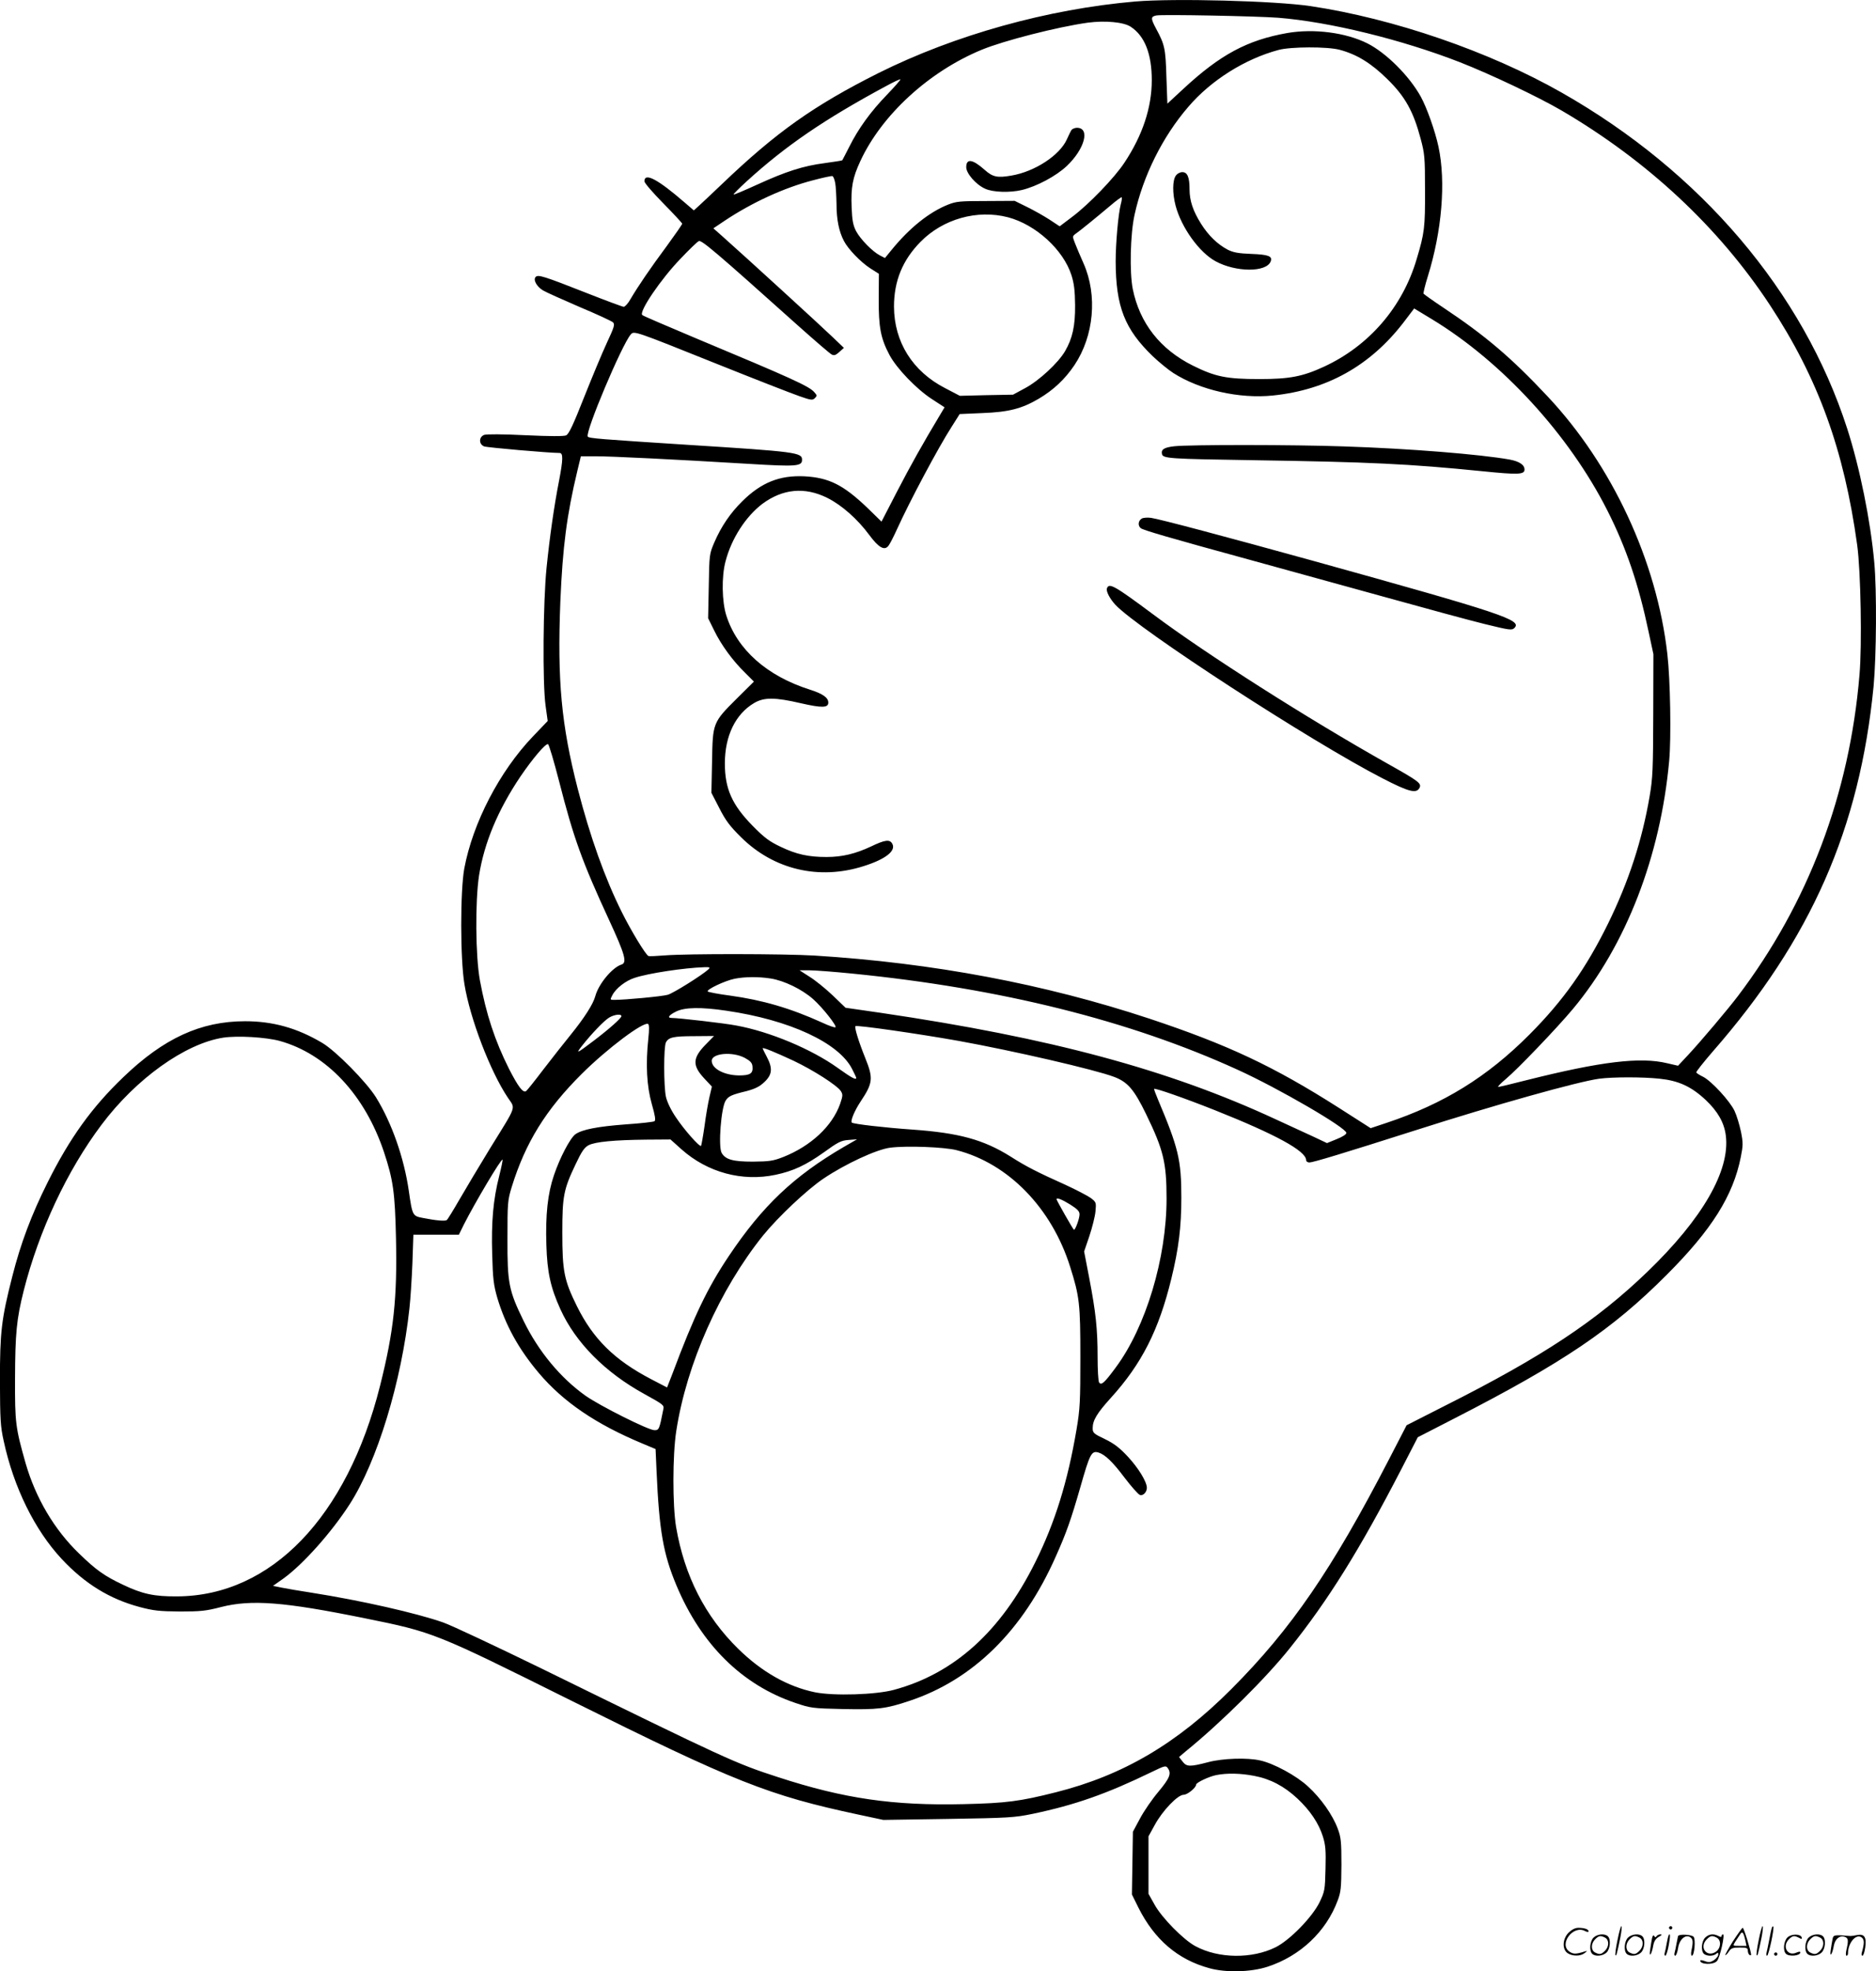 <svg version="1.0" xmlns="http://www.w3.org/2000/svg"
  viewBox="0 0 1142.52 1200.242"
 preserveAspectRatio="xMidYMid meet">
<g transform="translate(-1.541,1200.807) scale(0.1,-0.1)"
fill="#000000" stroke="none">
<path d="M6930 11999 c-534 -46 -1100 -204 -1565 -436 -394 -198 -623 -360
-955 -678 -58 -55 -119 -113 -137 -129 l-32 -29 -57 49 c-163 141 -244 184
-244 128 0 -10 52 -70 115 -134 63 -64 115 -120 115 -124 0 -5 -42 -65 -93
-135 -101 -136 -177 -248 -221 -323 -15 -27 -34 -48 -42 -48 -7 0 -109 38
-226 84 -261 103 -295 113 -310 98 -17 -17 5 -58 44 -82 18 -11 119 -56 223
-101 105 -44 196 -86 204 -94 12 -12 7 -29 -37 -123 -28 -60 -90 -209 -139
-332 -67 -170 -93 -225 -110 -233 -15 -6 -96 -6 -248 1 -139 7 -236 7 -251 2
-33 -13 -33 -57 0 -70 19 -7 396 -40 459 -40 23 0 22 -39 -3 -170 -30 -153
-57 -342 -76 -530 -21 -207 -25 -701 -6 -838 l13 -94 -90 -94 c-203 -212 -366
-526 -418 -804 -25 -138 -25 -550 1 -705 34 -209 157 -530 264 -690 47 -71 59
-39 -108 -309 -64 -105 -148 -245 -186 -311 -38 -66 -73 -123 -78 -126 -10 -7
-64 -3 -144 13 -64 12 -65 13 -87 166 -29 200 -103 412 -200 569 -58 93 -244
282 -327 331 -153 91 -301 132 -470 132 -270 0 -496 -104 -742 -341 -191 -183
-325 -369 -460 -639 -99 -198 -165 -373 -216 -575 -66 -259 -75 -336 -75 -635
1 -235 3 -277 23 -366 61 -283 189 -542 353 -718 141 -151 292 -244 476 -293
83 -22 120 -26 243 -27 126 0 159 3 251 27 185 47 383 32 875 -68 421 -85 427
-88 1259 -502 997 -496 1202 -577 1750 -694 l150 -32 395 6 c370 6 403 8 515
31 258 54 451 122 725 255 78 38 86 40 97 24 24 -33 13 -61 -57 -145 -38 -45
-89 -119 -112 -163 l-43 -80 -3 -191 -3 -191 39 -79 c98 -196 241 -318 433
-370 101 -28 253 -24 354 9 199 65 357 214 427 403 20 52 22 79 23 219 0 142
-3 167 -23 220 -31 83 -102 184 -181 256 -70 65 -208 140 -291 158 -78 18
-227 13 -315 -10 -114 -30 -133 -29 -158 4 l-21 27 39 33 c219 178 491 448
636 630 233 291 424 597 678 1088 l101 196 222 114 c665 341 962 542 1293 874
275 275 405 482 452 717 14 71 15 86 1 156 -9 42 -26 99 -39 126 -28 60 -139
180 -190 207 -21 10 -40 22 -43 27 -2 4 43 61 100 127 599 685 895 1357 980
2225 17 183 20 582 4 755 -23 254 -88 575 -165 814 -269 833 -891 1564 -1740
2046 -440 250 -1022 450 -1529 526 -218 32 -829 48 -1066 28z m870 -99 c313
-25 753 -133 1107 -271 184 -72 477 -211 619 -294 524 -307 958 -712 1269
-1185 294 -447 451 -881 531 -1460 22 -160 30 -611 14 -792 -61 -727 -312
-1389 -739 -1953 -57 -76 -230 -281 -307 -363 l-59 -63 -65 15 c-165 40 -404
11 -858 -103 -89 -23 -166 -41 -172 -41 -6 0 15 22 47 49 69 57 313 312 408
426 323 387 533 929 586 1510 13 140 7 494 -11 650 -64 566 -336 1151 -730
1570 -220 235 -379 370 -636 541 -63 42 -116 80 -119 84 -2 4 9 51 26 105 86
276 111 576 65 790 -20 94 -71 238 -108 305 -70 126 -210 266 -325 324 -132
66 -325 91 -488 63 -243 -43 -408 -131 -635 -342 l-95 -88 -6 164 c-5 171 -10
195 -63 293 -33 62 -33 73 2 80 41 7 610 -4 742 -14z m-898 -55 c85 -56 128
-165 128 -325 0 -167 -56 -336 -167 -503 -60 -91 -215 -252 -316 -328 l-78
-59 -62 41 c-34 22 -96 57 -137 77 l-75 37 -175 -1 c-157 0 -181 -2 -231 -22
-115 -46 -234 -141 -344 -276 l-40 -49 -31 16 c-46 24 -119 99 -145 148 -18
35 -24 65 -27 145 -5 121 6 180 53 281 130 281 417 545 739 678 136 56 461
139 646 165 106 14 218 4 262 -25z m1272 -140 c105 -28 193 -82 292 -180 107
-105 157 -195 201 -360 25 -93 27 -115 27 -315 1 -225 -3 -261 -51 -420 -86
-292 -290 -528 -565 -655 -130 -60 -210 -75 -392 -75 -201 0 -269 14 -406 82
-199 99 -324 259 -366 467 -20 103 -15 333 11 451 52 237 170 475 327 657 138
162 345 292 550 347 74 20 296 21 372 1z m-2756 -273 c-100 -103 -175 -207
-230 -317 -22 -44 -42 -81 -43 -83 -2 -2 -49 -9 -106 -17 -132 -17 -237 -51
-412 -131 -77 -35 -142 -63 -144 -60 -2 2 34 38 81 81 237 216 473 377 846
578 46 25 86 44 89 42 2 -3 -34 -44 -81 -93z m-316 -538 c4 -21 7 -79 8 -129
0 -94 15 -167 45 -224 25 -49 102 -129 161 -167 l52 -33 -1 -153 c-1 -172 12
-241 66 -342 43 -81 164 -207 258 -268 l77 -50 -31 -52 c-101 -168 -176 -302
-259 -462 l-94 -182 -84 82 c-148 142 -236 186 -386 194 -151 7 -263 -38 -378
-152 -73 -72 -128 -153 -170 -250 -30 -70 -31 -74 -34 -267 l-4 -195 37 -75
c43 -88 112 -183 188 -257 l54 -54 -102 -101 c-149 -148 -149 -150 -153 -384
l-4 -192 48 -93 c38 -75 64 -110 133 -178 199 -197 474 -262 745 -176 134 42
199 93 176 136 -15 29 -45 25 -130 -16 -94 -44 -174 -64 -271 -64 -110 0 -183
16 -279 62 -70 33 -100 56 -170 127 -126 128 -170 226 -170 381 0 168 65 301
179 368 60 35 126 35 285 -2 127 -29 166 -28 166 4 0 30 -33 54 -112 79 -262
83 -443 244 -509 451 -27 84 -30 237 -5 330 36 139 123 273 224 350 124 92
258 105 395 37 87 -43 185 -129 257 -227 57 -77 93 -97 117 -64 8 10 31 55 51
99 76 168 252 499 334 626 l48 76 138 6 c159 6 239 26 343 87 91 54 160 119
218 205 119 178 141 425 56 618 -20 45 -44 101 -53 125 -16 41 -16 42 6 58 26
18 123 97 212 172 34 29 64 51 67 49 2 -3 0 -22 -6 -43 -15 -59 -31 -235 -31
-348 1 -275 55 -412 226 -577 38 -36 94 -82 125 -102 163 -104 402 -158 607
-137 328 34 590 180 793 442 l67 88 109 -66 c427 -259 834 -703 1067 -1163
116 -229 191 -451 252 -741 l29 -135 -1 -370 c-1 -329 -3 -384 -22 -495 -46
-270 -128 -520 -253 -775 -135 -274 -272 -468 -479 -676 -257 -258 -522 -422
-871 -538 l-96 -32 -194 124 c-397 253 -676 384 -1154 543 -638 211 -1316 339
-2040 384 -181 11 -774 12 -910 1 -49 -4 -95 -6 -100 -4 -16 5 -107 155 -163
268 -103 207 -192 456 -268 750 -100 390 -125 657 -106 1140 14 333 39 527
104 798 l21 87 91 0 c98 0 481 -19 929 -46 295 -18 327 -15 327 25 0 44 -35
49 -700 91 -527 34 -599 39 -605 50 -17 27 208 560 262 622 20 23 24 21 518
-177 237 -95 465 -184 509 -199 71 -25 80 -26 94 -12 14 14 14 17 -4 37 -32
36 -135 83 -724 329 -173 73 -319 135 -323 140 -22 20 114 220 233 343 52 55
102 103 111 107 16 9 102 -64 603 -513 103 -92 196 -172 206 -177 15 -8 25 -5
47 15 l28 25 -70 67 c-63 61 -541 498 -673 615 l-52 46 70 47 c167 111 361
200 535 245 60 16 114 28 120 26 5 -1 13 -20 17 -42z m1053 -209 c169 -45 336
-197 386 -353 16 -51 21 -94 22 -182 1 -127 -16 -202 -61 -280 -42 -72 -159
-180 -243 -225 l-74 -40 -162 -3 -162 -4 -90 47 c-198 102 -310 281 -311 496
0 156 52 283 161 394 137 140 346 199 534 150z m-2734 -3436 c87 -341 139
-486 304 -843 97 -210 111 -260 75 -271 -56 -18 -139 -118 -159 -192 -13 -49
-67 -133 -152 -238 -36 -44 -109 -137 -163 -207 -53 -70 -101 -130 -107 -134
-19 -11 -48 28 -103 135 -87 173 -140 335 -178 541 -27 149 -29 480 -5 638 32
200 115 398 252 602 75 110 153 202 168 197 6 -2 36 -104 68 -228z m909 -1143
c-39 -36 -215 -146 -248 -155 -35 -10 -260 -31 -324 -31 -28 0 -28 0 -13 29
21 41 81 88 135 105 83 28 302 61 425 65 34 1 37 -1 25 -13z m877 -26 c905
-90 1689 -286 2345 -585 251 -114 663 -354 663 -385 0 -9 -24 -24 -59 -38
l-59 -24 -76 36 c-42 19 -150 69 -241 111 -650 301 -1368 494 -2400 646 l-215
31 -78 75 c-43 41 -106 92 -140 113 l-62 40 61 0 c34 0 151 -9 261 -20z m-497
-30 c81 -13 189 -65 257 -125 58 -51 150 -168 136 -172 -6 -2 -41 10 -79 28
-196 89 -366 138 -562 165 -70 9 -131 21 -136 25 -12 11 107 67 165 78 62 12
143 13 219 1z m-271 -196 c385 -56 685 -195 766 -355 14 -27 25 -51 25 -54 0
-15 -29 1 -113 61 -159 114 -414 221 -618 258 -73 14 -351 46 -394 46 -28 0
-15 18 28 39 52 26 152 28 306 5z m-639 -33 c0 -12 -73 -77 -165 -147 -108
-82 -115 -85 -76 -35 60 76 135 154 166 173 31 19 75 24 75 9z m164 -135 c-17
-159 -10 -291 21 -400 20 -70 25 -100 16 -105 -6 -4 -84 -13 -174 -19 -172
-13 -266 -31 -307 -60 -32 -23 -95 -143 -131 -250 -38 -111 -52 -241 -46 -425
5 -165 25 -258 86 -392 92 -202 272 -384 511 -515 117 -65 121 -67 115 -94
-24 -122 -26 -126 -54 -126 -37 0 -330 147 -420 210 -153 109 -286 270 -376
454 -91 186 -100 231 -99 501 0 220 1 234 26 316 84 271 208 471 427 689 155
154 376 320 404 303 6 -4 7 -34 1 -87z m1891 -16 c331 -60 827 -174 946 -219
82 -31 121 -76 194 -226 106 -218 125 -295 125 -515 0 -362 -126 -782 -310
-1029 -70 -95 -88 -110 -101 -90 -5 8 -9 77 -9 154 0 172 -11 273 -51 482
l-31 161 32 94 c17 51 34 118 37 149 5 55 5 57 -29 83 -20 14 -89 50 -154 80
-167 75 -237 110 -334 172 -164 103 -315 144 -595 164 -172 12 -363 34 -372
43 -9 10 16 71 53 127 76 114 79 142 29 266 -41 102 -66 184 -60 194 5 8 378
-45 630 -90z m-4136 0 c285 -79 519 -329 635 -677 56 -168 67 -248 73 -523 8
-367 -13 -566 -97 -900 -201 -799 -663 -1279 -1235 -1282 -141 -1 -212 14
-333 72 -110 52 -161 88 -264 188 -152 146 -266 340 -327 552 -61 216 -65 244
-64 515 1 273 9 361 53 535 92 363 264 731 474 1010 210 280 509 494 741 530
88 13 259 3 344 -20z m2594 -22 c-81 -83 -82 -128 -7 -208 l45 -48 -15 -64
c-8 -34 -22 -114 -30 -177 -9 -63 -19 -117 -21 -120 -9 -8 -103 98 -154 175
-30 44 -53 93 -60 124 -14 66 -14 305 0 331 16 31 45 38 174 38 l119 1 -51
-52z m536 -99 c118 -56 264 -149 287 -184 13 -21 13 -28 -4 -78 -48 -136 -178
-257 -347 -324 -62 -24 -84 -27 -185 -28 -122 0 -167 13 -190 54 -21 40 -3
275 25 318 18 27 34 35 129 58 51 14 78 27 107 55 48 45 51 84 14 154 -14 26
-25 49 -25 51 0 8 77 -24 189 -76z m-298 18 c33 -18 45 -30 47 -51 5 -44 -13
-56 -82 -56 -90 1 -166 41 -166 89 0 46 125 58 201 18z m5572 -127 c115 -12
192 -47 280 -129 74 -70 113 -138 123 -217 27 -213 -142 -506 -477 -829 -309
-298 -639 -517 -1231 -815 l-236 -120 -107 -207 c-347 -671 -595 -1033 -960
-1399 -332 -333 -661 -526 -1070 -629 -218 -55 -301 -66 -560 -72 -429 -10
-728 33 -1130 164 -263 85 -316 110 -1440 661 -281 137 -551 264 -600 281
-162 57 -501 134 -800 181 -71 11 -154 25 -183 31 l-54 11 64 45 c119 86 293
281 403 452 167 259 316 746 364 1193 6 53 14 175 18 272 l6 176 138 0 139 0
31 63 c67 132 227 402 235 394 2 -2 -7 -46 -20 -98 -37 -145 -49 -280 -43
-479 4 -151 9 -187 31 -264 50 -167 129 -311 253 -458 149 -176 347 -311 630
-429 l81 -34 6 -135 c16 -362 41 -504 121 -695 151 -360 399 -606 725 -716 92
-31 102 -33 289 -37 213 -4 260 1 406 50 387 129 691 428 890 878 65 145 93
225 150 423 58 204 68 223 110 211 40 -12 87 -57 159 -153 41 -54 83 -101 93
-105 19 -8 43 16 43 43 0 37 -52 121 -115 189 -52 56 -84 80 -141 108 -68 32
-74 38 -74 66 0 48 26 91 111 185 188 207 292 413 368 725 45 184 61 316 61
494 0 230 -18 303 -143 599 -14 33 -24 61 -23 63 7 6 182 -55 371 -130 369
-147 555 -248 555 -304 0 -8 9 -14 20 -14 22 0 204 55 640 194 497 159 994
298 1125 316 86 11 265 11 368 0z m-5956 -431 c158 -140 368 -197 572 -154
108 23 183 58 293 136 87 63 106 73 151 76 l52 4 -80 -46 c-305 -178 -496
-359 -701 -665 -131 -196 -211 -363 -344 -718 l-32 -82 -98 51 c-222 116 -352
244 -451 444 -78 158 -89 212 -89 449 0 220 8 262 80 413 38 81 55 105 80 118
40 21 157 32 352 34 l147 1 68 -61z m1674 -4 c316 -81 580 -353 692 -711 57
-180 62 -226 62 -549 0 -268 -2 -315 -23 -439 -54 -319 -131 -568 -252 -811
-209 -420 -493 -677 -860 -776 -110 -30 -366 -38 -481 -15 -165 34 -323 123
-467 264 -203 199 -328 445 -379 742 -22 131 -22 437 1 585 63 409 265 862
529 1191 92 113 268 279 368 346 132 89 324 178 406 188 100 13 329 4 404 -15z
m692 -331 c44 -28 57 -41 57 -60 0 -25 -25 -94 -34 -94 -4 0 -106 179 -106
186 0 12 33 -1 83 -32z m1121 -3479 c97 -18 183 -63 263 -138 77 -72 130 -151
155 -231 16 -51 19 -84 16 -197 -3 -130 -5 -138 -37 -205 -45 -90 -179 -228
-266 -272 -144 -72 -348 -70 -489 6 -72 38 -205 173 -249 253 l-37 66 0 175 0
175 38 69 c47 87 140 184 176 184 23 0 76 43 76 62 0 12 78 49 123 58 66 13
149 11 231 -5z M6542 11218 c-5 -7 -18 -33 -29 -58 -43 -97 -195 -197 -338
-221 -85 -15 -114 -9 -163 35 -73 65 -112 71 -112 16 0 -38 59 -106 115 -131
47 -22 151 -25 223 -8 92 22 209 85 274 146 110 104 144 233 62 233 -12 0 -26
-6 -32 -12z M7176 10938 c-20 -29 -21 -106 -1 -182 35 -133 144 -285 244 -339
123 -67 309 -68 335 -1 12 32 -12 42 -117 46 -81 3 -111 9 -145 26 -62 33
-116 85 -161 156 -50 79 -71 142 -71 211 0 74 -13 105 -44 105 -14 0 -31 -9
-40 -22z M7168 9291 c-62 -7 -82 -19 -76 -47 5 -28 46 -30 558 -38 707 -11
944 -22 1392 -67 218 -22 258 -21 258 10 0 29 -32 50 -91 61 -180 32 -611 67
-1009 80 -314 11 -937 11 -1032 1z M6968 8850 c-21 -13 -24 -43 -5 -58 15 -12
172 -58 662 -192 204 -56 573 -158 820 -226 248 -69 524 -144 614 -166 152
-37 164 -39 180 -23 47 48 -73 88 -1229 409 -528 146 -934 254 -985 261 -22 3
-48 1 -57 -5z M6757 8426 c-7 -17 17 -63 51 -100 143 -152 1193 -834 1629
-1058 159 -82 204 -93 223 -58 15 28 -3 41 -197 150 -483 272 -1098 663 -1423
906 -238 177 -270 195 -283 160z M9866 194 c-10 -47 -15 -88 -12 -91 5 -6 9 7
30 110 7 37 10 67 6 67 -4 0 -15 -39 -24 -86z M10180 270 c0 -5 5 -10 10 -10
6 0 10 5 10 10 0 6 -4 10 -10 10 -5 0 -10 -4 -10 -10z M10726 194 c-10 -47
-15 -88 -12 -91 5 -6 9 7 30 110 7 37 10 67 6 67 -4 0 -15 -39 -24 -86z
M10806 269 c-3 -8 -10 -41 -16 -74 -6 -33 -14 -68 -16 -77 -3 -10 -1 -18 3
-18 10 0 46 171 38 178 -2 3 -7 -1 -9 -9z M9569 241 c-38 -38 -41 -101 -7
-125 29 -20 79 -20 104 0 18 14 18 15 1 10 -53 -17 -69 -17 -92 -2 -69 45 21
166 94 126 12 -6 21 -7 21 -1 0 12 -25 21 -62 21 -19 0 -39 -10 -59 -29z
M10570 189 c-28 -45 -49 -83 -47 -85 2 -3 12 7 21 21 14 21 24 25 66 25 43 0
50 -3 50 -19 0 -11 5 -23 10 -26 6 -3 10 -3 10 1 0 20 -44 164 -51 164 -4 0
-30 -37 -59 -81z m75 4 l7 -33 -42 0 c-42 0 -42 0 -28 23 8 12 21 32 29 44 15
25 22 18 34 -34z M9720 210 c-22 -22 -27 -79 -8 -98 19 -19 66 -14 88 8 22 22
27 79 8 98 -19 19 -66 14 -88 -8z m71 0 c25 -14 25 -54 -1 -80 -23 -23 -33
-24 -61 -10 -25 14 -25 54 1 80 23 23 33 24 61 10z M9930 210 c-22 -22 -27
-79 -8 -98 19 -19 66 -14 88 8 22 22 27 79 8 98 -19 19 -66 14 -88 -8z m71 0
c25 -14 25 -54 -1 -80 -23 -23 -33 -24 -61 -10 -25 14 -25 54 1 80 23 23 33
24 61 10z M10076 204 c-3 -16 -8 -47 -11 -69 -8 -51 10 -26 19 27 5 27 15 42
34 53 18 10 22 14 10 15 -9 0 -20 -5 -24 -11 -5 -8 -9 -8 -14 1 -5 8 -10 3
-14 -16z M10177 223 c-2 -4 -7 -26 -11 -48 -4 -22 -9 -48 -12 -57 -3 -10 -1
-18 4 -18 4 0 14 28 20 62 11 58 10 81 -1 61z M10235 220 c-1 -3 -5 -23 -9
-45 -4 -22 -9 -48 -12 -57 -3 -10 -1 -18 4 -18 5 0 13 20 17 45 7 53 44 87 74
68 17 -11 19 -28 8 -80 -4 -18 -3 -33 2 -33 16 0 24 99 11 115 -12 14 -87 18
-95 5z M10400 210 c-22 -22 -27 -79 -8 -98 7 -7 24 -12 38 -12 14 0 31 5 38
12 9 9 12 8 12 -5 0 -9 -12 -24 -26 -34 -21 -13 -32 -15 -55 -6 -16 6 -29 8
-29 3 0 -24 81 -27 102 -2 18 19 50 162 37 162 -5 0 -9 -5 -9 -10 0 -7 -6 -7
-19 0 -30 16 -59 12 -81 -10z m71 0 c29 -16 25 -65 -6 -86 -56 -37 -103 28
-55 76 23 23 33 24 61 10z M10901 211 c-23 -23 -28 -80 -9 -99 19 -19 88 -13
88 9 0 5 -11 4 -24 -2 -54 -25 -89 38 -46 81 23 23 33 24 62 9 16 -9 19 -8 16
3 -8 22 -64 22 -87 -1z M11030 210 c-22 -22 -27 -79 -8 -98 19 -19 66 -14 88
8 22 22 27 79 8 98 -19 19 -66 14 -88 -8z m71 0 c25 -14 25 -54 -1 -80 -23
-23 -33 -24 -61 -10 -25 14 -25 54 1 80 23 23 33 24 61 10z M11176 201 c-3
-14 -8 -44 -11 -66 -8 -51 10 -26 19 27 8 41 35 63 66 53 22 -7 24 -21 11 -77
-5 -22 -5 -38 0 -38 5 0 9 6 9 13 0 68 51 125 85 97 15 -13 15 -35 -1 -92 -3
-10 -1 -18 4 -18 6 0 13 23 17 50 9 63 -5 84 -49 76 -17 -4 -35 -6 -41 -6
-101 8 -104 7 -109 -19z M10820 110 c0 -5 5 -10 10 -10 6 0 10 5 10 10 0 6 -4
10 -10 10 -5 0 -10 -4 -10 -10z"/>
</g>
</svg>
